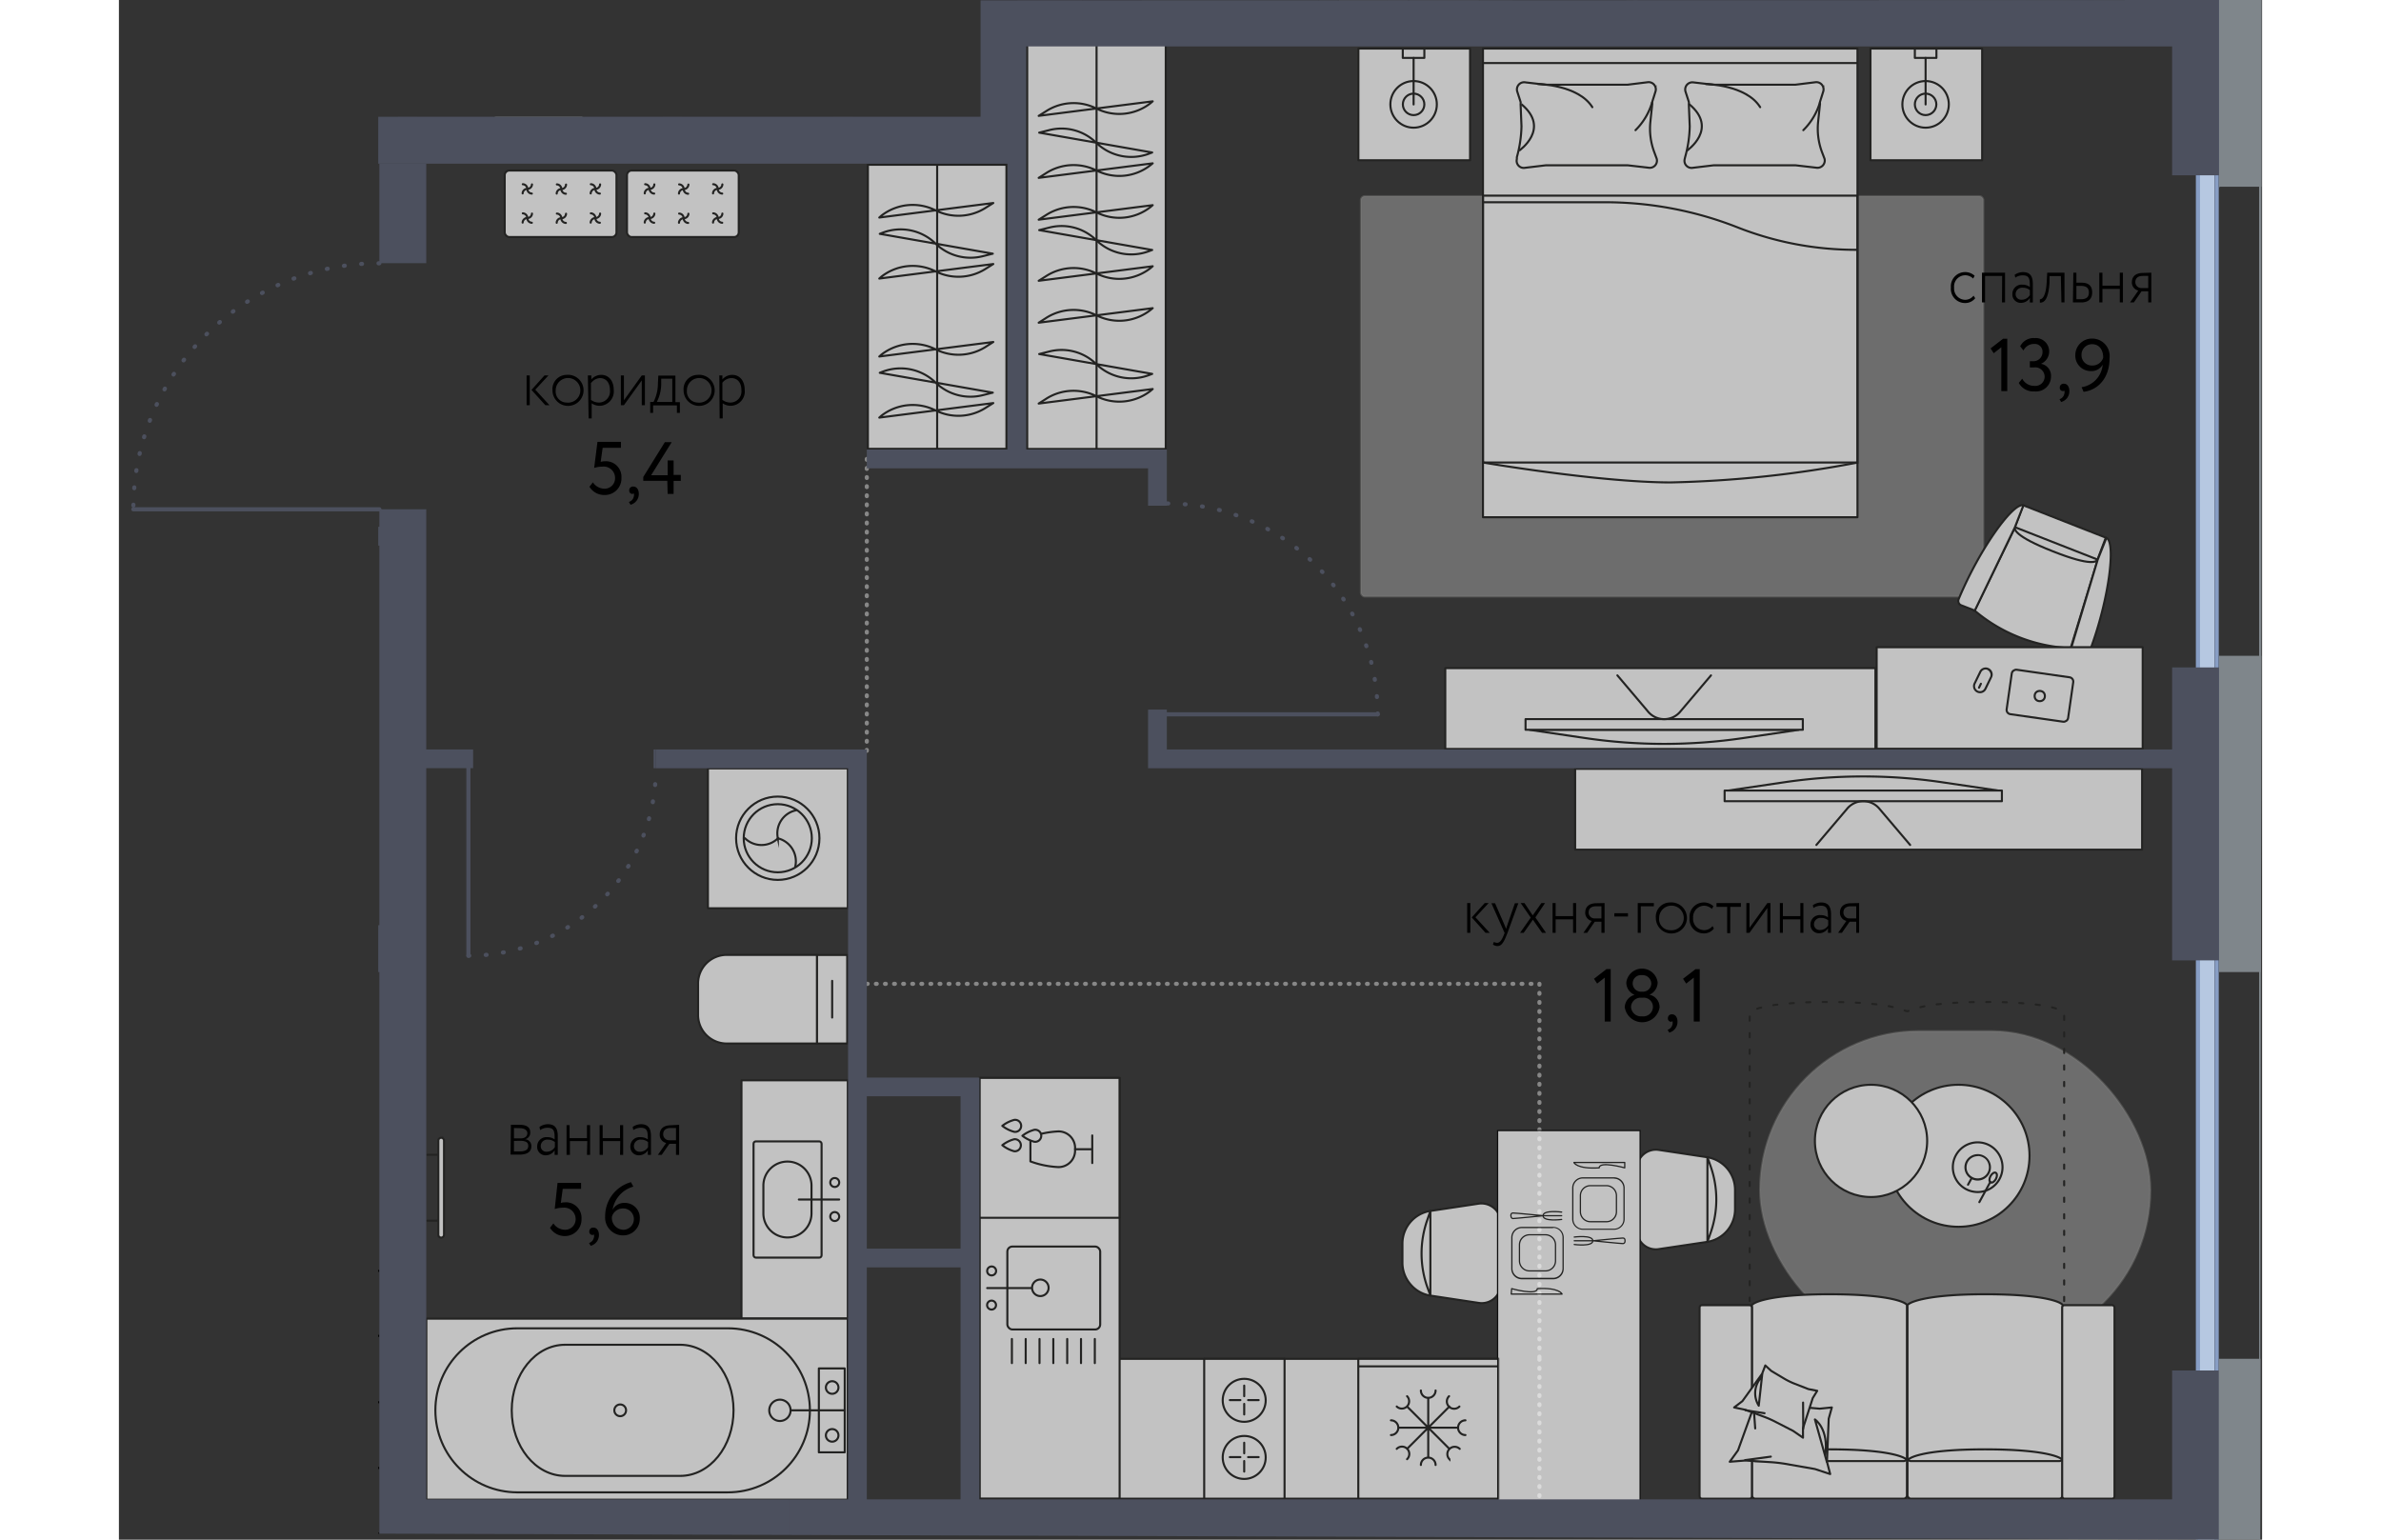 <svg version="1.1" xmlns="http://www.w3.org/2000/svg" xmlns:xlink="http://www.w3.org/1999/xlink" viewBox="389.517 188.515 259.235 186.24" width="883" height="571"><rect x="389.517" y="188.515" width="259.235" height="186.24" fill="#333333" stroke="none"/><path fill="none" d="M420.88 251.164h-31.363l.988-12.72 9.99-12.835L414 218.99h6.882v-16.355h72.86v-14.08l155.01-.04-.23 186.24-227.64-.73v-122.86z"></path><path fill="none" d="M637.871 279.17v-9.92h2.84v-59.53h-2.84v-15.59h-138.61v14.18h-72.57v12.04h-2.83v29.77h2.83v119.76h51.02v-51.02h15.88v51.02h144.28v-15.59h2.84v-49.61h-2.84v-25.51z"></path><clipPath id="a"><path fill="none" d="M420.88 251.164h-31.363l.988-12.72 9.99-12.835L414 218.99h6.882v-16.355h72.86v-14.08l155.01-.04-.23 186.24-227.64-.73v-122.86z"></path></clipPath><g data-name="Layer 1" clip-path="url(#a)"><path fill="none" stroke="#878787" stroke-dasharray="0 0 0 0 0 0 .1 1" stroke-linecap="round" stroke-linejoin="round" stroke-width=".5" d="M479.981 244.03v36.28m0 27.21h81.36m0 45.36v17m0-62.36v45.36" data-name="зоны"></path><g data-name="мебель" opacity=".7"><g data-name="ковры" fill="#fff" stroke="#9d9d9c" stroke-miterlimit="10" stroke-width=".25"><rect x="588.031" y="313.249" width="47.2" height="38.39" rx="19.19" ry="19.19" opacity=".4"></rect><rect x="539.751" y="212.249" width="75.28" height="48.42" rx=".46" ry=".46" opacity=".4"></rect></g><g data-name="мебель-2"><path d="m628.851 256.21 1-2.64-10-3.92-1 2.65-4.87 10.07a19.24 19.24 0 0 0 11.62 4.54l3.25-10.7Z" fill="#fff"></path><path d="M613.981 262.37a19.24 19.24 0 0 0 11.62 4.54l3.27-10.7-10-3.92-4.89 10.08Z" fill="none" stroke="#1d1d1b" stroke-miterlimit="10" stroke-width=".25"></path><path d="M623.461 255.21c-4.75-1.86-4.69-2.72-4.61-2.93l1-2.65 10 3.92-1 2.64c-.08.24-.64.9-5.39-.98Z" fill="none" stroke="#1d1d1b" stroke-linejoin="round" stroke-width=".25"></path><path d="M629.921 253.58c1.15.45.39 7.25-2 13.66a.54.54 0 0 1-.72.31l-1.54-.64 3.21-10.7 1.05-2.63Zm-10.04-3.93c-1.15-.45-5.21 5.06-7.84 11.36a.56.56 0 0 0 .32.72l1.64.64 4.84-10.05 1.04-2.67Z" fill="#fff" stroke="#1d1d1b" stroke-miterlimit="10" stroke-width=".25"></path><circle cx="612.031" cy="328.319" r="8.59" fill="#fff" stroke="#1d1d1b" stroke-miterlimit="10" stroke-width=".25"></circle><circle cx="601.451" cy="326.519" r="6.79" fill="#fff" stroke="#1d1d1b" stroke-miterlimit="10" stroke-width=".25"></circle><path d="M614.351 326.82a2.88 2.88 0 1 1 0 5.76 2.88 2.88 0 0 1 0-5.76m0-.25a3.13 3.13 0 1 0 0 6.26 3.13 3.13 0 0 0 0-6.26Z" fill="#1d1d1b"></path><path d="M614.361 328.35c.227.001.45.06.65.17.318.166.551.46.64.81a1.34 1.34 0 0 1-1.3 1.72 1.26 1.26 0 0 1-.65-.17 1.32 1.32 0 0 1-.65-.81 1.39 1.39 0 0 1 .12-1c.24-.433.696-.701 1.19-.7m0-.25a1.62 1.62 0 0 0-1.41.82 1.6 1.6 0 0 0 .622 2.175l.008.004c.235.134.5.203.77.2a1.6 1.6 0 1 0 .01-3.2Z" fill="#1d1d1b"></path><path fill="none" stroke="#1d1d1b" stroke-linecap="round" stroke-miterlimit="10" stroke-width=".25" d="m613.591 331.08-.41.74m2.7-.34-1.33 2.45"></path><ellipse cx="616.227" cy="330.957" rx=".66" ry=".37" transform="rotate(-61.55 616.227 330.957)" fill="none" stroke="#1d1d1b" stroke-linecap="round" stroke-miterlimit="10" stroke-width=".25"></ellipse><path fill="#fff" stroke="#1d1d1b" stroke-linejoin="round" stroke-width=".25" d="M573.321 131.84h45.3v56.69h-45.3zm-15.08 43.18h13.51v13.51h-13.51z"></path><path fill="none" stroke="#1d1d1b" stroke-linejoin="round" stroke-width=".25" d="M563.771 187.4h2.61v1.13h-2.61z"></path><path fill="#fff" stroke="#1d1d1b" stroke-linejoin="round" stroke-width=".25" d="M620.181 175.02h13.51v13.51h-13.51z"></path><path fill="none" stroke="#1d1d1b" stroke-linejoin="round" stroke-width=".25" d="M625.711 187.4h2.61v1.13h-2.61z"></path><path fill="#fff" stroke="#1d1d1b" stroke-linejoin="round" stroke-width=".25" d="M549.951 269.33h52.03v9.78h-52.03z"></path><path d="M586.001 277.79a65.24 65.24 0 0 1-19.13 0l-6.77-1h32.66l-6.76 1Z" fill="#fff" stroke="#1d1d1b" stroke-miterlimit="10" stroke-width=".25"></path><path d="M593.201 276.79v-1.29h-33.54v1.29h33.54Z" fill="#fff" stroke="#1d1d1b" stroke-linejoin="round" stroke-width=".25"></path><path d="m582.091 270.21-3.66 4.32a2.54 2.54 0 0 1-4 0l-3.66-4.32" fill="none" stroke="#1d1d1b" stroke-linecap="round" stroke-miterlimit="10" stroke-width=".25"></path><path fill="#fff" stroke="#1d1d1b" stroke-linejoin="round" stroke-width=".25" d="M565.66 281.51h68.581v9.78h-68.58z"></path><path d="M590.941 283.14a65.24 65.24 0 0 1 19.13 0l6.76 1h-32.65l6.76-1Z" fill="#fff" stroke="#1d1d1b" stroke-miterlimit="10" stroke-width=".25"></path><path d="M583.741 284.14v1.29h33.54v-1.29h-33.54Z" fill="#fff" stroke="#1d1d1b" stroke-linejoin="round" stroke-width=".25"></path><path d="m594.841 290.72 3.67-4.32a2.54 2.54 0 0 1 4 0l3.67 4.32" fill="none" stroke="#1d1d1b" stroke-linecap="round" stroke-miterlimit="10" stroke-width=".25"></path><path fill="#fff" stroke="#1d1d1b" stroke-linejoin="round" stroke-width=".25" d="M554.511 194.39h45.3v56.69h-45.3z"></path><path fill="none" stroke="#1d1d1b" stroke-miterlimit="10" stroke-width=".25" d="M554.511 212.18h45.3v32.28h-45.3z"></path><path d="m594.731 198.46-2.43.3h-9.91l-2.43-.28a.87.87 0 0 0-.95 1.12l.4 1.24a.729.729 0 0 1 0 .25l.11 2.71a14.771 14.771 0 0 1-.56 3.73l-.05.22a.86.86 0 0 0 1 1.06l2.5-.3h9.91l2.51.29a.88.88 0 0 0 1-1.07l-.32-.84a8.07 8.07 0 0 1-.46-3.64c.11-1.07.23-2.17.23-2.17a.75.75 0 0 1 0-.26l.39-1.24a.87.87 0 0 0-.94-1.12Z" fill="#fff" stroke="#1d1d1b" stroke-miterlimit="10" stroke-width=".25"></path><path d="M581.471 198.68s4.88.08 6.57 2.8" fill="none" stroke="#1d1d1b" stroke-linecap="round" stroke-miterlimit="10" stroke-width=".25"></path><path d="M579.181 206.74s3.87-2.65.27-5.63" fill="none" stroke="#1d1d1b" stroke-miterlimit="10" stroke-width=".25"></path><path d="M595.261 200.93a7.84 7.84 0 0 1-2 3.33" fill="none" stroke="#1d1d1b" stroke-linecap="round" stroke-miterlimit="10" stroke-width=".25"></path><path d="m574.431 198.46-2.43.3h-9.91l-2.43-.28a.87.87 0 0 0-1 1.12l.4 1.24a.729.729 0 0 1 0 .25l.11 2.71a15.228 15.228 0 0 1-.56 3.73v.22a.86.86 0 0 0 1 1.06l2.5-.3h9.91l2.51.29a.87.87 0 0 0 1-1.07l-.31-.84a8.07 8.07 0 0 1-.46-3.64c.11-1.07.23-2.17.23-2.17a.75.75 0 0 1 0-.26l.39-1.24a.87.87 0 0 0-.95-1.12Z" fill="#fff" stroke="#1d1d1b" stroke-miterlimit="10" stroke-width=".25"></path><path d="M561.171 198.68s4.87.08 6.57 2.8" fill="none" stroke="#1d1d1b" stroke-linecap="round" stroke-miterlimit="10" stroke-width=".25"></path><path d="M558.881 206.74s3.87-2.65.27-5.63" fill="none" stroke="#1d1d1b" stroke-miterlimit="10" stroke-width=".25"></path><path d="M574.961 200.93a7.84 7.84 0 0 1-2 3.33" fill="none" stroke="#1d1d1b" stroke-linecap="round" stroke-miterlimit="10" stroke-width=".25"></path><path d="M599.861 218.73a38.89 38.89 0 0 1-14.65-2.75 43.69 43.69 0 0 0-16.17-3h-14.53m0-16.84h45.3m-45.3 48.32s14 2.39 22.65 2.41a134.71 134.71 0 0 0 22.7-2.41" fill="none" stroke="#1d1d1b" stroke-miterlimit="10" stroke-width=".25"></path><path fill="#fff" stroke="#1d1d1b" stroke-linejoin="round" stroke-width=".25" d="M601.381 194.39h13.51v13.51h-13.51z"></path><ellipse cx="608.051" cy="201.139" rx="2.81" ry="2.82" fill="none" stroke="#1d1d1b" stroke-miterlimit="10" stroke-width=".25"></ellipse><circle cx="608.051" cy="201.139" r="1.3" fill="none" stroke="#1d1d1b" stroke-miterlimit="10" stroke-width=".25"></circle><path fill="none" stroke="#1d1d1b" stroke-linecap="round" stroke-linejoin="round" stroke-width=".25" d="M608.051 195.52v5.63"></path><path fill="none" stroke="#1d1d1b" stroke-linejoin="round" stroke-width=".25" d="M606.751 194.39h2.61v1.13h-2.61z"></path><path fill="#fff" stroke="#1d1d1b" stroke-linejoin="round" stroke-width=".25" d="M539.441 194.39h13.51v13.51h-13.51z"></path><ellipse cx="546.121" cy="201.139" rx="2.81" ry="2.82" fill="none" stroke="#1d1d1b" stroke-miterlimit="10" stroke-width=".25"></ellipse><circle cx="546.121" cy="201.139" r="1.3" fill="none" stroke="#1d1d1b" stroke-miterlimit="10" stroke-width=".25"></circle><path fill="none" stroke="#1d1d1b" stroke-linecap="round" stroke-linejoin="round" stroke-width=".25" d="M546.121 195.52v5.63"></path><path fill="none" stroke="#1d1d1b" stroke-linejoin="round" stroke-width=".25" d="M544.811 194.39h2.61v1.13h-2.61z"></path><path fill="#fff" stroke="#1d1d1b" stroke-linejoin="round" stroke-width=".25" d="M602.131 266.8h32.18v12.29h-32.18z"></path><path d="M587.041 369.37a.42.42 0 0 0 .42.43h17.93a.42.42 0 0 0 .41-.43v-4.16a.16.16 0 0 0-.07-.11.45.45 0 0 0 .07-.23V346.4c0-.24-1.65-1.33-9.38-1.33s-9.38 1.09-9.38 1.33v18.42a.45.45 0 0 0 .07.23.16.16 0 0 0-.07.11v4.21Z" fill="#fff"></path><path d="M596.421 345.07c7.73 0 9.38 1.09 9.38 1.33v18.42a.42.42 0 0 1-.41.43h-17.93a.42.42 0 0 1-.42-.43V346.4c0-.19 1.62-1.33 9.38-1.33Z" fill="none" stroke="#1d1d1b" stroke-miterlimit="10" stroke-width=".25"></path><path d="M596.421 363.83c7.73 0 9.38 1.09 9.38 1.33v4.21a.42.42 0 0 1-.41.43h-17.93a.43.43 0 0 1-.42-.43v-4.16c0-.29 1.62-1.38 9.38-1.38Z" fill="none" stroke="#1d1d1b" stroke-miterlimit="10" stroke-width=".25"></path><path d="M605.861 369.37a.42.42 0 0 0 .42.43h17.93a.42.42 0 0 0 .42-.43v-4.16a.2.2 0 0 0-.07-.11.45.45 0 0 0 .07-.23V346.4c0-.24-1.66-1.33-9.39-1.33s-9.38 1.09-9.38 1.33v18.42a.45.45 0 0 0 .07.23.2.2 0 0 0-.07.11v4.21Z" fill="#fff"></path><path d="M615.241 345.07c7.73 0 9.39 1.09 9.39 1.33v18.42a.42.42 0 0 1-.42.43h-17.93a.42.42 0 0 1-.42-.43V346.4c0-.19 1.66-1.33 9.38-1.33Z" fill="none" stroke="#1d1d1b" stroke-miterlimit="10" stroke-width=".25"></path><path d="M615.241 363.83c7.73 0 9.39 1.09 9.39 1.33v4.21a.43.43 0 0 1-.42.43h-17.93a.43.43 0 0 1-.42-.43v-4.16c0-.29 1.66-1.38 9.38-1.38Z" fill="none" stroke="#1d1d1b" stroke-miterlimit="10" stroke-width=".25"></path><rect x="624.571" y="346.389" width="6.33" height="23.41" rx=".28" ry=".28" fill="#fff" stroke="#1d1d1b" stroke-miterlimit="10" stroke-width=".25"></rect><rect x="580.711" y="346.389" width="6.33" height="23.41" rx=".28" ry=".28" fill="#fff" stroke="#1d1d1b" stroke-miterlimit="10" stroke-width=".25"></rect><path d="m587.361 357.21-.11 1.5-1.89 5.24-1 1.38 1.89-.15 3.07.2c.759.05 1.513.147 2.26.29l3.08.54 1.85.61-.39-1.49h0l.21-5.2h0l.38-1.37-1.47.15-2.5-.22a12.071 12.071 0 0 1-1.8-.3l-2.33-.61-1.25-.57Z" fill="#fff" stroke="#1d1d1b" stroke-linecap="round" stroke-linejoin="round" stroke-width=".25"></path><path fill="none" stroke="#1d1d1b" stroke-linecap="round" stroke-linejoin="round" stroke-width=".25" d="m587.441 361.3-.19-2.64"></path><path d="m596.101 365.33-1.44-5.12s1.72 1.1 1.25 4.38" fill="#fff" stroke="#1d1d1b" stroke-linecap="round" stroke-linejoin="round" stroke-width=".25"></path><path fill="none" stroke="#1d1d1b" stroke-linecap="round" stroke-linejoin="round" stroke-width=".25" d="m586.221 365.13 3.11-.42"></path><path d="m588.661 353.68-.38 1-2.39 3.32-1 .76 1.37.29 2.14.8c.531.19 1.05.418 1.55.68l2.08 1.07 1.19.82v-1.14h0l1.18-3.65h0l.54-.88-1.07-.21-1.74-.68a8.51 8.51 0 0 1-1.21-.6l-1.54-.92-.72-.66Z" fill="#fff" stroke="#1d1d1b" stroke-linecap="round" stroke-linejoin="round" stroke-width=".25"></path><path d="m588.291 354.73-.42 3.82a2.84 2.84 0 0 1 .39-3.51" fill="#fff" stroke="#1d1d1b" stroke-linecap="round" stroke-linejoin="round" stroke-width=".25"></path><path fill="none" stroke="#1d1d1b" stroke-linecap="round" stroke-linejoin="round" stroke-width=".25" d="m593.251 361.33-.02-3.16m-6.96.93 2.3.36"></path><path d="M624.811 345.89v-34.84c0-.12-.42-.46-1.82-.76-.35-.07-.76-.15-1.24-.22a47.837 47.837 0 0 0-6.43-.35h0a49.99 49.99 0 0 0-5.66.26c-.975.083-1.94.264-2.88.54l-.39.14a1.74 1.74 0 0 1-.59.17l-1-.31a14.92 14.92 0 0 0-2.88-.54 49.99 49.99 0 0 0-5.66-.26h0a48 48 0 0 0-6.44.35c-.48.07-.89.15-1.23.22-1.4.3-1.82.64-1.82.76v34.84" fill="none" stroke="#1d1d1b" stroke-dasharray="0 0 0 0 0 0 .5 1.5" stroke-linecap="round" stroke-linejoin="round" stroke-width=".25"></path><path d="M573.151 337.36v-7.49a2.28 2.28 0 0 1 2.62-2.26l5.84.88a4 4 0 0 1 3.39 3.93v2.38a4 4 0 0 1-3.39 3.94l-5.84.87a2.27 2.27 0 0 1-2.62-2.25Z" fill="#fff" stroke="#1d1d1b" stroke-miterlimit="10" stroke-width=".25"></path><path d="M581.661 338.74v-10.25l.37 1.05a12.1 12.1 0 0 1 0 8.14l-.37 1.06Z" fill="none" stroke="#1d1d1b" stroke-linejoin="round" stroke-width=".25"></path><path d="M556.661 336.37v7.49a2.3 2.3 0 0 1-2.63 2.26l-5.84-.88a3.93 3.93 0 0 1-2.42-1.34 4 4 0 0 1-1-2.59v-2.38a4 4 0 0 1 3.39-3.94l5.84-.88a2.33 2.33 0 0 1 1.83.53c.517.427.82 1.059.83 1.73Z" fill="#fff" stroke="#1d1d1b" stroke-miterlimit="10" stroke-width=".25"></path><path d="M548.151 334.99v10.22l-.37-1a12.22 12.22 0 0 1 0-8.14l.37-1.08Z" fill="none" stroke="#1d1d1b" stroke-linejoin="round" stroke-width=".25"></path><path fill="#fff" stroke="#000" stroke-miterlimit="10" stroke-width=".15" d="M556.281 325.27h17.24v45.97h-17.24z"></path><rect x="436.181" y="209.139" width="13.52" height="8.05" rx=".57" ry=".57" fill="#fff" stroke="#1d1d1b" stroke-miterlimit="10" stroke-width=".25"></rect><path d="M438.941 211.36a.56.56 0 0 0 .54-.54m-.59.54a.57.57 0 0 0-.54.55m.57-.57a.57.57 0 0 0-.55-.54m.55.59a.56.56 0 0 0 .54.54m3.6-.54a.57.57 0 0 0 .54-.55m-.59.55a.55.55 0 0 0-.54.54m.56-.57a.56.56 0 0 0-.54-.54m.54.59a.57.57 0 0 0 .55.54m3.59-.59a.56.56 0 0 0 .55-.54m-.59.54a.58.58 0 0 0-.55.55m.57-.57a.57.57 0 0 0-.55-.54m.55.59a.56.56 0 0 0 .54.54m-8.75 2.96a.56.56 0 0 0 .54-.54m-.59.54a.57.57 0 0 0-.54.55m.57-.57a.58.58 0 0 0-.55-.55m.55.59a.56.56 0 0 0 .54.55m3.6-.55a.56.56 0 0 0 .54-.54m-.59.54a.56.56 0 0 0-.54.55m.56-.57a.56.56 0 0 0-.54-.54m.54.59a.57.57 0 0 0 .55.54m3.59-.59a.56.56 0 0 0 .55-.54m-.59.54a.58.58 0 0 0-.55.55m.57-.57a.58.58 0 0 0-.55-.55m.55.59a.56.56 0 0 0 .54.55" fill="none" stroke="#1d1d1b" stroke-linecap="round" stroke-miterlimit="10" stroke-width=".25"></path><rect x="450.971" y="209.139" width="13.52" height="8.05" rx=".57" ry=".57" fill="#fff" stroke="#1d1d1b" stroke-miterlimit="10" stroke-width=".25"></rect><path d="M453.741 211.36a.56.56 0 0 0 .54-.54m-.62.54a.56.56 0 0 0-.54.55m.59-.57a.56.56 0 0 0-.54-.54m.54.59a.57.57 0 0 0 .55.54m3.59-.54a.58.58 0 0 0 .55-.55m-.59.55a.56.56 0 0 0-.55.54m.57-.57a.57.57 0 0 0-.55-.54m.55.59a.56.56 0 0 0 .54.54m3.6-.59a.56.56 0 0 0 .54-.54m-.59.54a.57.57 0 0 0-.54.55m.57-.57a.57.57 0 0 0-.55-.54m.55.59a.56.56 0 0 0 .54.54m-8.75 2.96a.56.56 0 0 0 .54-.54m-.62.54a.56.56 0 0 0-.54.55m.59-.57a.56.56 0 0 0-.54-.55m.54.59a.58.58 0 0 0 .55.55m3.59-.55a.56.56 0 0 0 .55-.54m-.59.54a.58.58 0 0 0-.55.55m.57-.57a.57.57 0 0 0-.55-.54m.55.59a.56.56 0 0 0 .54.54m3.6-.59a.56.56 0 0 0 .54-.54m-.59.54a.57.57 0 0 0-.54.55m.57-.57a.58.58 0 0 0-.55-.55m.55.59a.56.56 0 0 0 .54.55" fill="none" stroke="#1d1d1b" stroke-linecap="round" stroke-miterlimit="10" stroke-width=".25"></path><path fill="#fff" stroke="#1d1d1b" stroke-miterlimit="10" stroke-width=".25" d="M537.091 135.31h16.92v53.34h-16.92z"></path><path fill="none" stroke="#1d1d1b" stroke-miterlimit="10" stroke-width=".25" d="M545.541 188.65v-53.34"></path><path fill="#fff" stroke="#1d1d1b" stroke-miterlimit="10" stroke-width=".25" d="M499.381 193.81h16.76v49.01h-16.76z"></path><path fill="none" stroke="#1d1d1b" stroke-miterlimit="10" stroke-width=".25" d="M507.771 242.82v-49.01"></path><path d="m514.501 206.96-13.67-2.4 1.19-.3a6 6 0 0 1 5.72 1.53h0a6.08 6.08 0 0 0 6.39 1.31l.37-.14Zm.06 1.31-13.79 1.76 1-.64a6.19 6.19 0 0 1 6-.25h0a6.1 6.1 0 0 0 6.51-.64l.28-.23Zm0-7.5-13.79 1.76 1-.63a6.14 6.14 0 0 1 6-.25h0a6.14 6.14 0 0 0 6.51-.64l.28-.24Zm0 12.56-13.79 1.76 1-.63a6.16 6.16 0 0 1 6-.25h0a6.12 6.12 0 0 0 6.51-.64l.28-.24Zm-.06 5.42-13.67-2.4 1.19-.3a6 6 0 0 1 5.72 1.52h0a6.06 6.06 0 0 0 6.39 1.32l.37-.14Zm0 14.99-13.67-2.4 1.19-.3a6 6 0 0 1 5.72 1.52h0a6.08 6.08 0 0 0 6.39 1.32l.37-.14Zm.06 1.83-13.79 1.76 1-.64a6.16 6.16 0 0 1 6-.24h0a6.14 6.14 0 0 0 6.51-.64l.28-.24Zm0-14.85-13.79 1.76 1-.63a6.14 6.14 0 0 1 6-.25h0a6.14 6.14 0 0 0 6.51-.64l.28-.24Zm0 5.07-13.79 1.76 1-.64a6.19 6.19 0 0 1 6-.25h0a6.1 6.1 0 0 0 6.51-.64l.28-.23Z" fill="#fff" stroke="#1d1d1b" stroke-linecap="round" stroke-linejoin="round" stroke-width=".25"></path><path fill="#fff" stroke="#1d1d1b" stroke-miterlimit="10" stroke-width=".25" d="M480.111 208.44h16.76v34.37h-16.76z"></path><path fill="none" stroke="#1d1d1b" stroke-miterlimit="10" stroke-width=".25" d="M488.491 208.44v34.37"></path><path d="m481.491 222.21 13.79-1.76-1 .63a6.16 6.16 0 0 1-6 .25 6.14 6.14 0 0 0-6.52.64l-.27.24Zm.06-5.41 13.67 2.4-1.19.3a6.06 6.06 0 0 1-5.73-1.52 6.06 6.06 0 0 0-6.39-1.32l-.36.14Zm-.06-1.97 13.79-1.76-1 .63a6.14 6.14 0 0 1-6 .25 6.16 6.16 0 0 0-6.52.64l-.27.24Zm0 24.2 13.79-1.76-1 .63a6.16 6.16 0 0 1-6 .25 6.16 6.16 0 0 0-6.52.64l-.27.24Zm.06-5.42 13.67 2.4-1.19.3a6.06 6.06 0 0 1-5.73-1.52 6.08 6.08 0 0 0-6.39-1.32l-.36.14Zm-.06-1.97 13.79-1.76-1 .64a6.16 6.16 0 0 1-6 .24 6.16 6.16 0 0 0-6.52.64l-.27.24Z" fill="#fff" stroke="#1d1d1b" stroke-linejoin="round" stroke-width=".25"></path><path fill="#fff" stroke="#1d1d1b" stroke-miterlimit="10" stroke-width=".25" d="M408.081 171.42h15.12v31.11h-15.12z"></path><path fill="none" stroke="#1d1d1b" stroke-miterlimit="10" stroke-width=".25" d="M415.631 171.42v31.11"></path><path d="m409.331 198.26 12.48-1.76-.92.63a5.11 5.11 0 0 1-5.4.25 5.12 5.12 0 0 0-5.89.64l-.27.24Zm.05-5.42 12.38 2.37-1.08.3a5.12 5.12 0 0 1-5.18-1.52 5.14 5.14 0 0 0-5.79-1.32l-.33.17Zm-.05-1.97 12.48-1.76-.92.64a5.13 5.13 0 0 1-5.4.24 5.12 5.12 0 0 0-5.89.64l-.27.24Z" fill="#fff" stroke="#1d1d1b" stroke-linejoin="round" stroke-width=".25"></path><rect x="565.381" y="331.019" width="6.2" height="6.2" rx="1.21" ry="1.21" fill="#fff"></rect><path d="M570.361 331.09c.63 0 1.14.51 1.14 1.14V336c0 .629-.51 1.14-1.14 1.14h-3.77a1.14 1.14 0 0 1-1.14-1.14v-3.79c0-.63.51-1.14 1.14-1.14h3.77m0-.15h-3.77a1.29 1.29 0 0 0-1.29 1.29v3.77c0 .712.578 1.29 1.29 1.29h3.77a1.29 1.29 0 0 0 1.29-1.29v-3.77a1.29 1.29 0 0 0-1.29-1.29Z" fill="#1d1d1b"></path><rect x="566.301" y="331.939" width="4.36" height="4.36" rx="1.21" ry="1.21" fill="#fff"></rect><path d="M569.441 332.01c.63 0 1.14.51 1.14 1.14v1.93c0 .629-.51 1.14-1.14 1.14h-1.93a1.14 1.14 0 0 1-1.14-1.14v-1.93c0-.63.51-1.14 1.14-1.14h1.93m0-.15h-1.93a1.29 1.29 0 0 0-1.29 1.29v1.93c0 .712.578 1.29 1.29 1.29h1.93a1.28 1.28 0 0 0 1.29-1.29v-1.93a1.29 1.29 0 0 0-1.29-1.29Z" fill="#1d1d1b"></path><path d="M571.661 329.13h-6.15s.31.82 3.06.65c0-.86 3.09 0 3.09 0v-.65Zm-6.11 9.92s2.25.3 2.25-.45h-2.25m0-.45s2.25-.29 2.25.45h-2.25m2.25 0s3.33.34 3.63.34.26-.34.26-.34.05-.33-.26-.33-3.63.33-3.63.33Z" fill="#fff" stroke="#1d1d1b" stroke-linecap="round" stroke-linejoin="round" stroke-width=".15"></path><rect x="558.011" y="336.959" width="6.2" height="6.2" rx="1.21" ry="1.21" fill="#fff"></rect><path d="M562.991 337.04c.63 0 1.14.51 1.14 1.14v3.77a1.14 1.14 0 0 1-1.14 1.13h-3.77a1.14 1.14 0 0 1-1.14-1.13v-3.74a1.15 1.15 0 0 1 1.14-1.14h3.77m0-.15h-3.77a1.29 1.29 0 0 0-1.29 1.29v3.77c0 .706.573 1.28 1.28 1.28h3.78a1.28 1.28 0 0 0 1.29-1.27v-3.78a1.29 1.29 0 0 0-1.29-1.29Z" fill="#1d1d1b"></path><rect x="558.931" y="337.879" width="4.36" height="4.36" rx="1.21" ry="1.21" fill="#fff"></rect><path d="M562.071 337.95a1.15 1.15 0 0 1 1.14 1.14v1.94c0 .629-.51 1.14-1.14 1.14h-1.93a1.14 1.14 0 0 1-1.14-1.14v-1.94a1.15 1.15 0 0 1 1.14-1.14h1.93m0-.15h-1.93a1.29 1.29 0 0 0-1.29 1.29v1.94c0 .712.578 1.29 1.29 1.29h1.93a1.29 1.29 0 0 0 1.29-1.29v-1.94a1.29 1.29 0 0 0-1.29-1.29Z" fill="#1d1d1b"></path><path d="M557.931 345.05h6.15s-.31-.82-3-.66c0 .87-3.1 0-3.1 0l-.05.66Zm6.1-9.92s-2.25-.3-2.25.44h2.25m0 .45s-2.25.3-2.25-.45h2.25m-2.25 0s-3.32-.33-3.63-.33-.26.33-.26.33 0 .34.26.34 3.63-.34 3.63-.34Z" fill="#fff" stroke="#1d1d1b" stroke-linecap="round" stroke-linejoin="round" stroke-width=".15"></path><rect x="619.167" y="268.916" width="5.43" height="7.51" rx=".52" ry=".52" transform="rotate(-81.87 621.882 272.671)" fill="#fff" stroke="#1d1d1b" stroke-linejoin="round" stroke-width=".25"></rect><circle cx="621.861" cy="272.709" r=".62" fill="#fff" stroke="#1d1d1b" stroke-linejoin="round" stroke-width=".25"></circle><path d="M614.601 272.21a.71.71 0 0 1-.32-.07.72.72 0 0 1-.33-1l.68-1.41a.74.74 0 0 1 .66-.41.67.67 0 0 1 .31.07.73.73 0 0 1 .37.42.66.66 0 0 1 0 .55l-.68 1.41a.73.73 0 0 1-.69.44Z" fill="#fff"></path><path d="M615.291 269.5a.57.57 0 0 1 .26.06.71.71 0 0 1 .31.35.61.61 0 0 1 0 .46l-.69 1.41a.6.6 0 0 1-.8.28.61.61 0 0 1-.28-.81l.69-1.41a.59.59 0 0 1 .54-.34m0-.25a.86.86 0 0 0-.77.48l-.68 1.41a.86.86 0 0 0 .76 1.23.86.86 0 0 0 .77-.48l.68-1.41a.85.85 0 0 0-.386-1.139l-.004-.002a.84.84 0 0 0-.37-.09Z" fill="#1d1d1b"></path><path fill="none" stroke="#1d1d1b" stroke-linecap="round" stroke-miterlimit="10" stroke-width=".25" d="m614.511 271.7.23-.48"></path></g></g><g data-name="кухня" opacity=".7" stroke="#1d1d1b" stroke-width=".25"><path fill="#fff" stroke-miterlimit="10" d="M493.631 352.88h62.72v16.92h-62.72z"></path><path fill="#fff" stroke-miterlimit="10" d="M493.641 318.91h16.92v50.87h-16.92z"></path><path fill="#fff" stroke-linecap="round" stroke-linejoin="round" d="M493.631 318.9h16.92v16.92h-16.92z"></path><path d="M502.991 325.38a11.21 11.21 0 0 0-3.22.68V329c1.034.383 2.12.612 3.22.68a2 2 0 0 0 2.18-2.1v-.08h0a2 2 0 0 0-2.18-2.12Z" fill="none" stroke-linecap="round" stroke-linejoin="round"></path><path d="M500.231 326.62a.73.73 0 1 0 0-1.44 4 4 0 0 0-1.43.72 4 4 0 0 0 1.43.72Z" fill="#fff" stroke-linecap="round" stroke-linejoin="round"></path><path d="M497.801 325.42a.73.73 0 1 0 0-1.44 4 4 0 0 0-1.43.72 4 4 0 0 0 1.43.72Zm0 2.35a.73.73 0 1 0 0-1.45 4 4 0 0 0-1.43.72 4 4 0 0 0 1.43.73Zm7.38-.24h2.07m0-1.67v3.34" fill="none" stroke-linecap="round" stroke-linejoin="round"></path><path d="M495.081 342.79a.54.54 0 1 0-.54-.53.53.53 0 0 0 .54.53Zm0 4.13a.54.54 0 1 0-.02-1.08.54.54 0 0 0 .02 1.08Z" fill="#fff" stroke-miterlimit="10"></path><rect x="496.981" y="339.299" width="11.23" height="10.03" rx=".61" ry=".61" fill="#fff" stroke-miterlimit="10"></rect><path d="M500.971 345.29a1 1 0 1 0 0-2 1 1 0 0 0 0 2Z" fill="#fff" stroke-miterlimit="10"></path><path fill="none" stroke-linecap="round" stroke-miterlimit="10" d="M497.531 350.48v2.92m1.67-2.92v2.92m1.67-2.92v2.92m1.67-2.92v2.92m1.68-2.92v2.92m1.67-2.92v2.92m1.67-2.92v2.92m-13.02-9.08h5.31"></path><path fill="#fff" stroke-linejoin="round" d="M520.791 352.88h9.72v16.92h-9.72z"></path><circle cx="525.631" cy="357.899" r="2.6" fill="none" stroke-miterlimit="10"></circle><circle cx="525.631" cy="364.809" r="2.6" fill="none" stroke-miterlimit="10"></circle><path fill="none" stroke-linecap="round" stroke-miterlimit="10" d="M525.631 357.4v-1.28m0 3.49v-1.28m.47-.46h1.28m-3.49 0h1.28m.46 6.44v-1.28m0 3.49v-1.28m.47-.47h1.28m-3.49 0h1.28"></path><path fill="#fff" stroke-linejoin="round" d="M539.431 352.88h16.92v16.92h-16.92z"></path><path fill="none" stroke-miterlimit="10" d="M556.351 353.79h-16.92"></path><path fill="none" stroke-linecap="round" stroke-miterlimit="10" d="M544.271 361.21h7.24m-3.62-3.62v7.24m-2.56-1.06 5.12-5.12m-5.12 0 5.12 5.12m-3.45 1.95a.89.89 0 0 1 1.78 0m0-9.01a.89.89 0 0 1-1.78 0m5.39 5.39a.89.89 0 0 1 0-1.78m-9.01 0a.89.89 0 0 1 0 1.78m8.28-3.45a.884.884 0 1 1-1.25-1.25m-6.33 6.37a.884.884 0 1 1 1.25 1.25m0-7.62a.884.884 0 0 1-1.25 1.25m6.37 6.37a.884.884 0 0 1 1.25-1.25"></path></g><g data-name="санузел" opacity=".7" stroke="#1d1d1b" stroke-width=".25"><path fill="#fff" stroke-linejoin="round" d="M506.131 175.71h28.47v12.86h-28.47zm-41.31 143.48h12.86V348h-12.86z"></path><rect x="466.281" y="326.579" width="8.23" height="14.06" rx=".28" ry=".28" fill="#fff" stroke-miterlimit="10"></rect><path d="M470.381 329.02a2.91 2.91 0 0 1 2.91 2.91v3.36a2.91 2.91 0 0 1-5.82 0v-3.36a2.91 2.91 0 0 1 2.91-2.91Z" fill="none" stroke-miterlimit="10"></path><path d="M476.101 332.09a.54.54 0 1 1 0-1.08.54.54 0 0 1 0 1.08Zm0 4.12a.54.54 0 1 1 .54-.54.54.54 0 0 1-.54.54Z" fill="#fff" stroke-miterlimit="10"></path><path fill="none" stroke-linecap="round" stroke-miterlimit="10" d="M476.641 333.61h-4.88"></path><path fill="#fff" stroke-linejoin="round" d="M426.701 348.02h50.97v21.9h-50.97z"></path><path d="M437.721 369.03h25.45c5.479.003 9.923-4.436 9.926-9.915.004-5.478-4.435-9.922-9.914-9.926h-25.462c-5.479-.003-9.923 4.435-9.926 9.914s4.435 9.923 9.914 9.926h.012Z" fill="#fff" stroke-miterlimit="10"></path><path d="M443.481 367.04h13.93c3.57 0 6.45-3.55 6.45-7.93s-2.88-7.93-6.45-7.93h-13.93c-3.56 0-6.45 3.55-6.45 7.93s2.89 7.93 6.45 7.93Z" fill="none" stroke-miterlimit="10"></path><circle cx="450.151" cy="359.109" r=".71" fill="none" stroke-miterlimit="10"></circle><path fill="#fff" stroke-linecap="round" stroke-linejoin="round" d="M474.181 354.04h3.13v10.15h-3.13z"></path><path d="M475.791 357.11a.76.76 0 1 1 0-1.52.76.76 0 0 1 0 1.52h0Z" fill="none" stroke-linecap="round" stroke-linejoin="round"></path><path d="M475.791 362.9a.76.76 0 1 1 0-1.52.76.76 0 0 1 0 1.52h0Z" fill="#fff" stroke-linecap="round" stroke-linejoin="round"></path><path fill="none" stroke-linecap="round" stroke-linejoin="round" d="M477.321 359.11h-7.85"></path><path d="M469.471 360.4a1.29 1.29 0 1 1 1.29-1.29h0a1.29 1.29 0 0 1-1.29 1.29Zm4.5-45.66h-10.94a3.46 3.46 0 0 1-3.46-3.46h0v-3.8a3.46 3.46 0 0 1 3.46-3.46h10.94v10.72h0Z" fill="#fff" stroke-linecap="round" stroke-linejoin="round"></path><path fill="#fff" stroke-linecap="round" stroke-linejoin="round" d="M473.961 304.03h3.65v10.71h-3.65z"></path><path fill="none" stroke-linecap="round" stroke-linejoin="round" d="M475.791 307.16v4.44"></path><path fill="#fff" stroke-linejoin="round" d="M460.761 281.46h16.92v16.92h-16.92z"></path><circle cx="469.211" cy="289.909" r="5.04" fill="none" stroke-miterlimit="10"></circle><circle cx="469.211" cy="289.909" r="4.12" fill="none" stroke-miterlimit="10"></circle><path d="M469.181 289.91a2.86 2.86 0 0 1 2.15 3.41m-2.11-3.41a2.85 2.85 0 0 1 2.197-3.38h.003" fill="none" stroke-linecap="round" stroke-miterlimit="10"></path><path d="M469.241 289.91a2.85 2.85 0 0 1-4 0" fill="none" stroke-linecap="round" stroke-miterlimit="10"></path><path d="M434.941 199.21v-10.94a3.46 3.46 0 0 1 3.46-3.46h3.8a3.46 3.46 0 0 1 3.46 3.46h0v10.94h-10.72Zm0 0h10.71v3.65h-10.71z" fill="#fff" stroke-linecap="round" stroke-linejoin="round"></path><path fill="none" stroke-linecap="round" stroke-linejoin="round" d="M442.521 201.03h-4.44"></path><path fill="#fff" stroke-linecap="round" stroke-linejoin="round" d="M487.391 184.87h10.71v3.65h-10.71z"></path><path fill="none" stroke-linecap="round" stroke-miterlimit="10" d="M428.061 328.2h-1.25m1.25 7.97h-1.25"></path><path d="M428.496 326.14h0c.19 0 .345.156.345.35v11.38c0 .193-.154.35-.345.35h0a.348.348 0 0 1-.345-.35v-11.38c0-.194.154-.35.345-.35Z" fill="#fff" stroke-linecap="round" stroke-miterlimit="10"></path></g><g data-name="двери" fill="none" stroke="#4c505e" stroke-linecap="round" stroke-linejoin="round" stroke-width=".5"><path d="M421.021 220.36c-16.436 0-29.76 13.323-29.76 29.76v0m-22.54-12.05c16.436.005 29.764-13.315 29.77-29.75v-.01m33.3 95.81c12.52.005 22.674-10.14 22.68-22.66v-.02m87.31-6.52c0-14.09-11.421-25.51-25.51-25.51h0" stroke-dasharray="0 0 0 0 0 0 .1 2" data-name="зона открывания"></path><path d="M421.021 250.12h-29.76m40.53 31.32v22.68m84.48-29.2h25.51" data-name="полотно двери"></path></g><g data-name="окна 2"><path d="M648.391.78v735.43H.891V.78h647.5m.25-.25H.661v735.88h648V.53h-.02Z" fill="#7f868b"></path><path d="M640.991 8.21v720.54H8.291V8.21h632.7m0-2H8.291a2 2 0 0 0-2 2v720.54a2 2 0 0 0 2 2h632.7a2 2 0 0 0 2-2V8.21a2 2 0 0 0-2-2Z" fill="#b6c8e1"></path><path fill="none" stroke="#879dc4" stroke-linecap="round" stroke-linejoin="round" stroke-width=".5" d="M8.291 8.19h632.7v720.57H8.291z"></path><path fill="none" stroke="#879dc4" stroke-linecap="round" stroke-linejoin="round" stroke-width=".5" d="M6.031 5.92h637.23v725.1H6.031z"></path></g><g data-name="лестница" fill="none" stroke="#000" stroke-width=".25"><path stroke-miterlimit="10" d="M377.651 342.24h43.37"></path><path d="M405.861 346.49v88.56a2.7 2.7 0 0 1-2.7 2.7h-38a2.69 2.69 0 0 1-2.69-2.69V377.5" stroke-linecap="round" stroke-linejoin="round"></path><circle cx="405.861" cy="345.459" r="1.06" stroke-linecap="round" stroke-linejoin="round"></circle><path stroke-miterlimit="10" d="M390.691 342.24v79.54m.12-71.68h30.21m-30.21 8.03h30.21m-30.21 7.95h30.21m-30.21 7.96h30.21"></path></g><g fill="#4c505e" data-name="стены"><path d="M643.541 354.29v34.02h-5.67v-34.02h5.67zm0-75.12v25.51h-5.67v-25.51h5.67zm-5.67-9.92h5.67v9.92h-5.67zm0-75.12h5.67v15.59h-5.67zm5.67-5.67v5.67h-149.95v-5.67h149.95zm-5.67 181.42v5.67h-124.72v-5.67h124.72zm0-90.71v2.27h-123.87v-2.27h123.87zm-123.87-4.25h2.27v4.25h-2.27zm0-.57h2.27v.57h-2.27zm0-24.94h2.27v.28h-2.27zm0-4.25h2.27v4.25h-2.27zm2.27-2.27v2.27h-36.29v-2.27h36.29zm-3.12 126.99v5.67h-42.52v-5.67h42.52zm-13.89-161.57v34.58h-2.27v-34.58h2.27zm0-14.18v14.18h-5.67v-14.18h5.67zm-5.67 126.99v48.76h-2.27v-48.76h2.27zm0-2.26v2.26h-13.61v-2.26h13.61zm0-116.22v5.67h-95.1v-5.67h95.1zm0-14.18v2.27h-38.27v-2.27h38.27zm-13.61 151.09h11.34v2.27h-11.34zm0 0v30.33h-2.27v-51.02h2.27v20.69zm-2.27-58.11h2.27v37.42h-2.27zm2.27-2.27v2.27h-25.51v-2.27h25.51z"></path><path d="M476.011 190.73h2.27v11.91h-2.27zm-5.38 179.15v5.67h-43.94v-5.67h43.94zm-15.31-179.15h2.27v11.91h-2.27zm-1.13 88.44h.28v2.27h-.28zm-22.4 0h.57v2.27h-.57zm-5.1 0h5.1v2.27h-5.1zm0 149.67v38.84h-5.67V252.24h5.67v176.6zm-5.67-178.72h5.67v2.12h-5.67zm5.67-41.81v12.04h-5.67v-12.04h5.67zm-3.4-36.86h2.27v31.19h-2.27zm-2.27 128.98v5.67h-73.7v-5.67h73.7zm0-48.19v2.27h-73.7v-2.27h73.7z"></path></g><path d="M643.541 736.4h5.12V539.96h-5.11V736.4m0-253.13h5.11v-36.85h-5.11v36.85m.08-93.54h5v-36.85h-5.11v36.85h.14m0-83.63h5v-38.26h-5.11v38.26h.11m0-95h5v-31.14h-5.11v31.18h.11m5-87.87V89.21h-5.11l.08 34h5M643.521 24h5.14V5.63h-5.11v18.43l-.03-.06Z" fill="#7f868b" fill-rule="evenodd" data-name="фасад"></path><path d="M436.931 324.57h1c.88 0 1.34.27 1.34.93a.79.79 0 0 1-.65.82.8.8 0 0 1 .78.86c0 .65-.49 1-1.45 1h-1.06l.04-3.61Zm.37.39v1.25h.86c.47 0 .76-.25.76-.63s-.41-.6-.9-.6l-.72-.02Zm0 1.56v1.27h.73c.66 0 1-.21 1-.66s-.31-.62-1-.62l-.73.01Zm3.09-1.69a1.78 1.78 0 0 1 1-.33c.9 0 1.21.53 1.21 1.44v2.27h-.38v-.55a1.25 1.25 0 0 1-1.11.6 1 1 0 0 1-1-1.07 1.11 1.11 0 0 1 1.23-1.12 1.44 1.44 0 0 1 .88.27c0-.86 0-1.41-.85-1.41a1.63 1.63 0 0 0-.91.28l-.07-.38Zm1.86 2.43v-.6a1.3 1.3 0 0 0-.84-.29.78.78 0 0 0-.87.75.67.67 0 0 0 .72.71 1.14 1.14 0 0 0 .99-.57Zm3.92-.72h-2.1v1.67h-.41v-3.6h.37v1.58h2.1v-1.58h.38v3.6h-.38l.04-1.67Zm3.99 0h-2.1v1.67h-.4v-3.6h.37v1.58h2.1v-1.58h.38v3.6h-.38l.03-1.67Zm1.5-1.71a1.8 1.8 0 0 1 1-.33c.9 0 1.21.53 1.21 1.44v2.27h-.38v-.55a1.25 1.25 0 0 1-1.11.6 1 1 0 0 1-1-1.07 1.11 1.11 0 0 1 1.23-1.12 1.44 1.44 0 0 1 .88.27c0-.86 0-1.41-.85-1.41a1.58 1.58 0 0 0-.9.28l-.08-.38Zm1.86 2.43v-.6a1.28 1.28 0 0 0-.84-.29.78.78 0 0 0-.87.75.67.67 0 0 0 .72.71 1.12 1.12 0 0 0 1-.57h-.01Zm3.76-2.69v3.64h-.38v-1.34h-.8l-.93 1.34h-.46l1-1.44a1 1 0 0 1-.78-1c0-.59.34-1.14 1.36-1.14l.99-.06Zm-1.23 1.87h.85v-1.48h-.65c-.66 0-.9.34-.9.76 0 .39.31.708.7.72Zm-17.22-92.51h.38v3.6h-.38v-3.6Zm1.05 1.72 1.72 1.88h-.5l-1.68-1.85 1.57-1.75h.48l-1.59 1.72Zm3.78-1.79a1.88 1.88 0 1 1-1.7 1.87 1.72 1.72 0 0 1 1.7-1.87Zm0 3.35a1.49 1.49 0 1 0-1.31-1.48 1.34 1.34 0 0 0 1.31 1.48Zm2.58-3.28h.42v.48a1.58 1.58 0 0 1 1.19-.55c.94 0 1.52.75 1.52 1.82a1.74 1.74 0 0 1-1.67 1.92 1.7 1.7 0 0 1-1-.3v1.83h-.37l-.09-5.2Zm.37.88v2.07c.287.218.64.334 1 .33a1.35 1.35 0 0 0 1.3-1.51c0-.86-.44-1.45-1.22-1.45a1.43 1.43 0 0 0-1.03.56h-.05Zm3.62 2.72v-3.6h.37v3l2.16-3h.38v3.6h-.38v-3l-2.16 3h-.37Zm3.55-.39h.4a4.94 4.94 0 0 0 .53-2.19l.05-1h2.07v3.21h.54v1.3h-.36v-.91h-2.88v.91h-.35v-1.32Zm.8 0h1.87v-2.82h-1.34v.79a4.9 4.9 0 0 1-.53 2.03Zm4.94-3.28a1.88 1.88 0 1 1-1.7 1.87 1.72 1.72 0 0 1 1.7-1.87Zm0 3.35a1.49 1.49 0 1 0-1.3-1.48 1.34 1.34 0 0 0 1.3 1.48Zm2.62-3.28h.37v.48a1.57 1.57 0 0 1 1.19-.55c.94 0 1.51.75 1.51 1.82a1.73 1.73 0 0 1-1.66 1.92 1.68 1.68 0 0 1-1-.3v1.83h-.37l-.04-5.2Zm.37.88v2.07a1.6 1.6 0 0 0 1 .33 1.35 1.35 0 0 0 1.3-1.51c0-.86-.44-1.45-1.22-1.45a1.43 1.43 0 0 0-1.08.56Zm90.09 62.94h.38v3.6h-.38v-3.6Zm1 1.72 1.73 1.88h-.51l-1.67-1.86 1.57-1.74h.48l-1.6 1.72Zm3.88 1.88c-.48 1.29-.78 1.6-1.22 1.6a.92.92 0 0 1-.55-.19l.12-.31a.87.87 0 0 0 .38.11c.33 0 .57-.29.84-1l.08-.19-1.6-3.6h.44l1.11 2.54.23.56c.05-.18.12-.37.18-.57l.88-2.53h.42l-1.31 3.58Zm3.37-1.86 1.29 1.86h-.48l-1.11-1.59-1.11 1.59h-.44l1.29-1.84-1.22-1.76h.46l1 1.49 1.05-1.49h.44l-1.17 1.74Zm4.56.23h-2.11v1.63h-.37v-3.6h.37v1.58h2.11v-1.58h.37v3.6h-.37v-1.63Zm3.81-1.97v3.6h-.38v-1.34h-.81l-.92 1.34h-.45l1-1.44a1 1 0 0 1-.78-1c0-.59.34-1.14 1.36-1.14l.98-.02Zm-1.24 1.86h.86v-1.47h-.65c-.66 0-.9.34-.9.75a.72.72 0 0 0 .69.72Zm2.42-.63h1.65v.4h-1.65v-.4Zm2.83-1.23h1.95v.39h-1.58v3.21h-.37v-3.6Zm3.89-.07a1.88 1.88 0 1 1-1.7 1.87 1.72 1.72 0 0 1 1.7-1.87Zm0 3.35a1.49 1.49 0 1 0-1.3-1.48 1.34 1.34 0 0 0 1.3 1.48Zm5.32-.19a1.5 1.5 0 0 1-1.22.58 1.71 1.71 0 0 1-1.72-1.87 1.73 1.73 0 0 1 1.62-1.87 1.66 1.66 0 0 1 1.26.45l-.18.33a1.43 1.43 0 0 0-1-.39 1.38 1.38 0 0 0-1.27 1.48 1.36 1.36 0 0 0 1.35 1.48 1.31 1.31 0 0 0 1-.5l.16.31Zm.32-3.09h2.95v.46h-1.29v3.18h-.37v-3.18h-1.29v-.46Zm3.61 3.6v-3.6h.38v3l2.16-3h.37v3.6h-.37v-3l-2.16 3h-.38Zm6.53-1.63h-2.11v1.63h-.37v-3.6h.37v1.58h2.11v-1.58h.37v3.6h-.37v-1.63Zm1.51-1.71a1.78 1.78 0 0 1 1-.33c.9 0 1.2.53 1.2 1.44v2.23h-.37v-.55a1.26 1.26 0 0 1-1.11.6 1 1 0 0 1-1-1.07 1.11 1.11 0 0 1 1.23-1.12 1.44 1.44 0 0 1 .88.27c0-.86-.05-1.41-.85-1.41a1.61 1.61 0 0 0-.91.28l-.07-.34Zm1.86 2.43v-.6a1.33 1.33 0 0 0-.85-.29.78.78 0 0 0-.87.75.68.68 0 0 0 .72.71 1.14 1.14 0 0 0 1-.57Zm3.74-2.69v3.6h-.35v-1.34h-.8l-.93 1.34h-.46l1-1.44a1 1 0 0 1-.78-1c0-.59.34-1.14 1.37-1.14l.95-.02Zm-1.23 1.86h.88v-1.47h-.65c-.66 0-.9.34-.9.75a.72.72 0 0 0 .67.72Zm15.27-75.02a1.52 1.52 0 0 1-1.23.58 1.71 1.71 0 0 1-1.71-1.87 1.72 1.72 0 0 1 1.61-1.87 1.69 1.69 0 0 1 1.26.44l-.18.34a1.35 1.35 0 0 0-2.3 1.09 1.36 1.36 0 0 0 1.35 1.48 1.28 1.28 0 0 0 1-.5l.2.31Zm3.26-2.7h-2.07v3.21h-.37v-3.6h2.79v3.6h-.37l.02-3.21Zm1.51-.13a1.78 1.78 0 0 1 1-.33c.9 0 1.2.52 1.2 1.44v2.23h-.36v-.55a1.26 1.26 0 0 1-1.11.6 1 1 0 0 1-1-1.08 1.11 1.11 0 0 1 1.23-1.12 1.45 1.45 0 0 1 .88.28c0-.86 0-1.41-.85-1.41a1.56 1.56 0 0 0-.91.28l-.08-.34Zm1.84 2.45v-.6a1.25 1.25 0 0 0-.85-.29.78.78 0 0 0-.87.75.67.67 0 0 0 .72.7 1.14 1.14 0 0 0 1-.56Zm3.75-2.3h-1.37v.79c-.14 2.12-.67 2.43-1.17 2.43v-.41c.22 0 .73-.21.83-2.1l.06-1.12h2.09v3.6h-.37l-.07-3.19Zm1.51-.41h.37v1.21h.63c1 0 1.28.54 1.28 1.18s-.32 1.21-1.33 1.21h-1l.05-3.6Zm.37 1.6v1.61h.56c.7 0 .95-.3.95-.81s-.26-.8-.95-.8h-.56Zm5.25.37h-2.1v1.63h-.38v-3.6h.38v1.57h2.1v-1.57h.38v3.6h-.38v-1.63Zm3.81-1.97v3.6h-.37v-1.35h-.81l-.93 1.35h-.46l1-1.44a1 1 0 0 1-.78-1c0-.59.34-1.13 1.36-1.13l.99-.03Zm-1.23 1.86h.86v-1.47h-.66c-.65 0-.9.34-.9.75 0 .39.31.708.7.72Z" data-name="подписи"></path><path d="M447.401 241.96h2.84v.72h-2.21l-.24 1.7a2 2 0 0 1 .51-.07 1.88 1.88 0 0 1 2 2 2 2 0 0 1-2.06 2.08 2.08 2.08 0 0 1-1.81-1l.42-.53c.31.477.84.767 1.41.77a1.27 1.27 0 0 0 1.27-1.34 1.37 1.37 0 0 0-1.53-1.33 3.14 3.14 0 0 0-1 .16l.4-3.16Zm4.35 5.41c.38 0 .65.34.65.87a1.33 1.33 0 0 1-1 1.33l-.2-.34a.84.84 0 0 0 .58-.6.63.63 0 0 0 0-.45.22.22 0 0 1-.2.08.39.39 0 0 1-.34-.42.45.45 0 0 1 .51-.47Zm4.1-.69h-2.91v-.47l2.61-4.21h.83l-2.49 4h2v-1.79h.72v1.75h.87v.72h-.87v1.58h-.72l-.04-1.58Zm113.6 59.06h.51v6.34h-.72v-5.31l-.92.72-.38-.58 1.51-1.17Zm2.21 4.71a1.62 1.62 0 0 1 1.19-1.6 1.59 1.59 0 0 1-1-1.5 1.91 1.91 0 0 1 3.79 0 1.63 1.63 0 0 1-1 1.49 1.51 1.51 0 0 1 1.23 1.55 2.13 2.13 0 0 1-4.19.06h-.02Zm2-1.25a1.16 1.16 0 0 0-1.24 1.11 1.2 1.2 0 0 0 1.32 1.14 1.17 1.17 0 0 0 1.33-1.14 1.11 1.11 0 0 0-1.21-1.11h-.2Zm.21-.73a1 1 0 0 0 1-1 1.05 1.05 0 0 0-1.14-1 1 1 0 0 0-1.11 1 1 1 0 0 0 1 1h.25Zm3.52 2.74c.38 0 .65.35.65.88a1.34 1.34 0 0 1-1 1.33l-.2-.34a.86.86 0 0 0 .58-.6.73.73 0 0 0 0-.46.21.21 0 0 1-.2.09.39.39 0 0 1-.34-.42.46.46 0 0 1 .51-.48Zm2.84-5.47h.5v6.34h-.72v-5.31l-.92.72-.38-.58 1.52-1.17Zm-137.66 25.86h2.85v.72h-2.22l-.23 1.7c.163-.047.33-.07.5-.07a1.88 1.88 0 0 1 2 2 2 2 0 0 1-2 2.08 2.07 2.07 0 0 1-1.81-1l.41-.53a1.71 1.71 0 0 0 1.42.77 1.27 1.27 0 0 0 1.27-1.34 1.38 1.38 0 0 0-1.53-1.33c-.34 0-.677.053-1 .16l.34-3.16Zm4.36 5.41c.37 0 .65.34.65.87a1.34 1.34 0 0 1-1 1.33l-.2-.34a.84.84 0 0 0 .57-.6.58.58 0 0 0 0-.45.2.2 0 0 1-.19.08.39.39 0 0 1-.35-.42.46.46 0 0 1 .52-.47Zm4.52-5.5.29.54a3.49 3.49 0 0 0-2.51 2.8 1.59 1.59 0 0 1 1.49-.83 1.8 1.8 0 0 1 1.8 1.93 2 2 0 0 1-2 2 2.16 2.16 0 0 1-2.19-2.32 4.26 4.26 0 0 1 3.12-4.12Zm-.89 5.76a1.29 1.29 0 0 0-.09-2.58 1.38 1.38 0 0 0-1.32 1 1.43 1.43 0 0 0 1.41 1.58Zm166.86-107.78h.51v6.33h-.72v-5.3l-.92.72-.38-.58 1.51-1.17Zm1.9 5.34.42-.51a1.62 1.62 0 0 0 1.47.87 1.12 1.12 0 0 0 1.24-1.13 1.14 1.14 0 0 0-1.29-1.1h-.5v-.75h.44a1.09 1.09 0 0 0 1.09-1.09.93.93 0 0 0-1-1 1.41 1.41 0 0 0-1.3.79l-.4-.5a1.8 1.8 0 0 1 1.75-1 1.62 1.62 0 0 1 .76 3.11 1.46 1.46 0 0 1 1.22 1.52 1.81 1.81 0 0 1-2 1.82 2 2 0 0 1-1.9-1.03Zm5.48.1c.37 0 .64.35.64.88a1.33 1.33 0 0 1-1 1.33l-.19-.34a.84.84 0 0 0 .57-.61.64.64 0 0 0 0-.45c0 .08-.12.08-.2.08a.38.38 0 0 1-.34-.41.46.46 0 0 1 .52-.48Zm2.36.98-.24-.56a3 3 0 0 0 2.55-2.73 1.53 1.53 0 0 1-1.42.78 1.86 1.86 0 0 1-1.89-1.93 2 2 0 0 1 2-2 2.11 2.11 0 0 1 2.14 2.37c.01 2.37-1.36 3.85-3.14 4.07Zm1-5.76a1.27 1.27 0 0 0-1.25 1.26 1.25 1.25 0 0 0 1.29 1.32c.6.017 1.14-.361 1.33-.93.02-.86-.4-1.65-1.35-1.65h-.02Z" data-name="м2 объединенные"></path></g></svg>